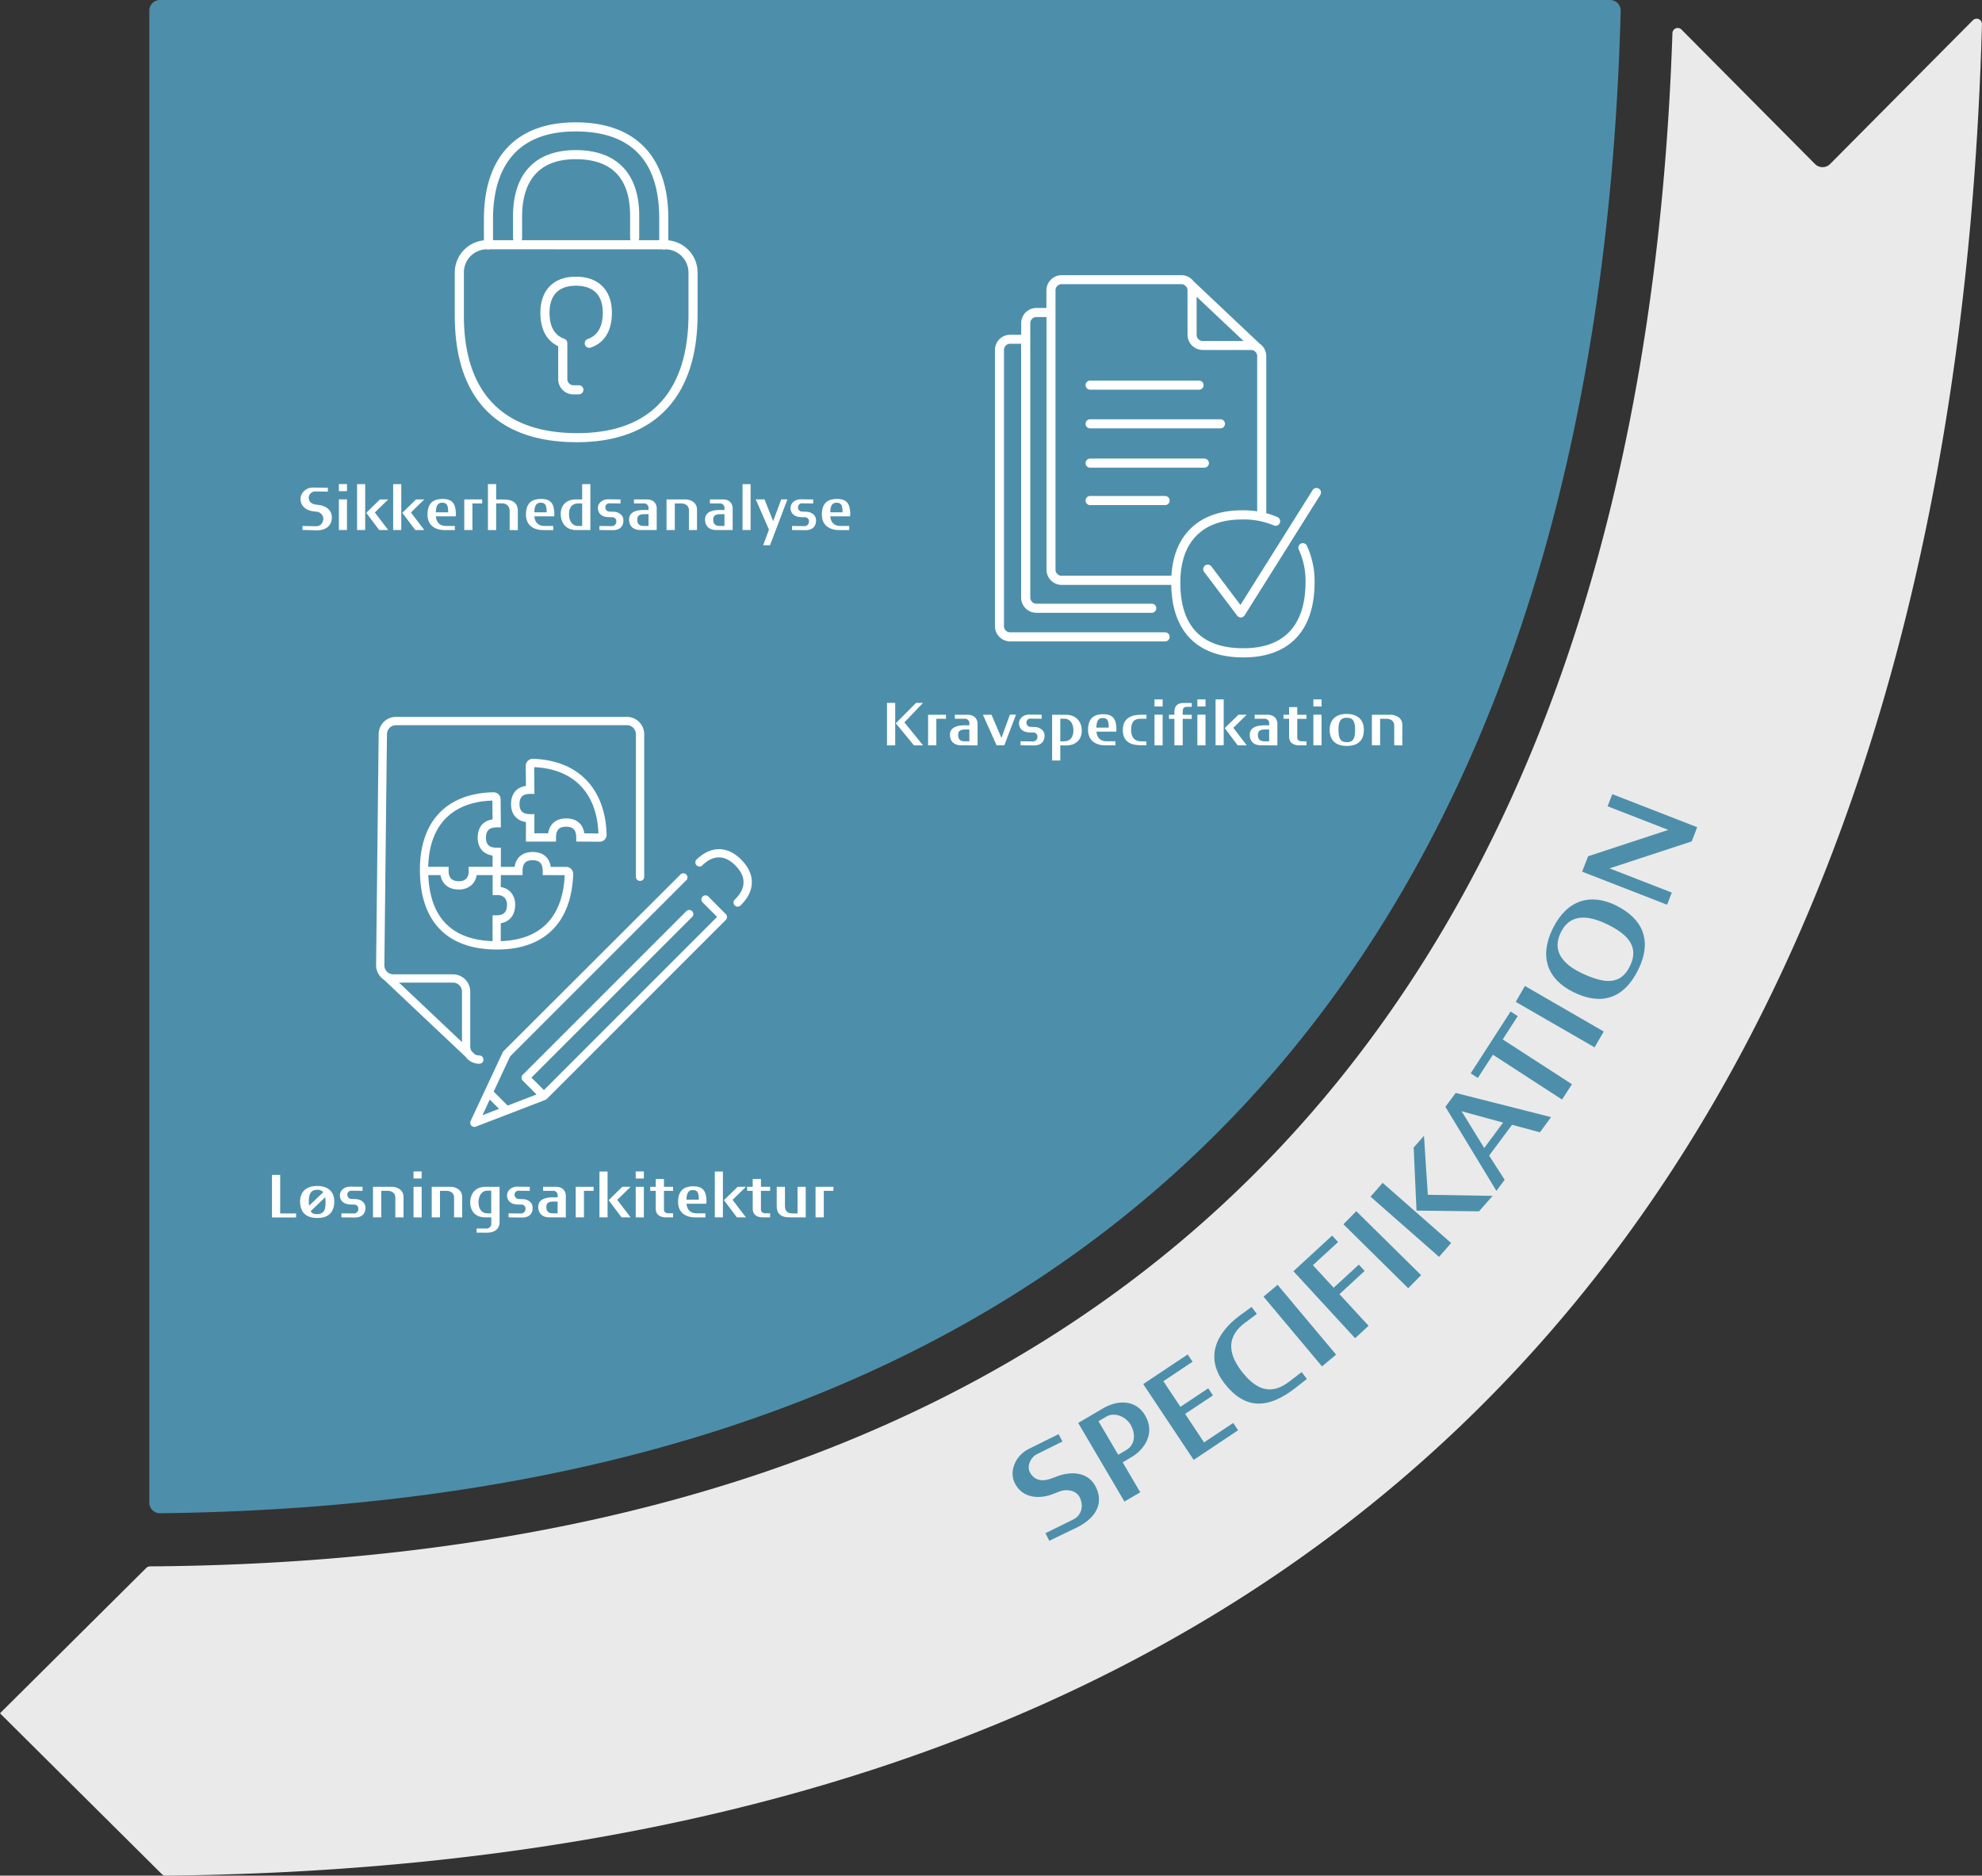 <svg xmlns="http://www.w3.org/2000/svg" viewBox="0 0 1028.85 973.52"><rect x="0" y="0" width="1028.85" height="973.52" fill="#333333" stroke="none"/><defs><style>.cls-1{fill:#4d8faa;}.cls-2{fill:#fff;}.cls-3{fill:#eaeaea;}</style></defs><g id="Layer_2" data-name="Layer 2"><g id="Layer_1-2" data-name="Layer 1"><path class="cls-1" d="M77.51,5.51v774.4a5.51,5.51,0,0,0,5.57,5.51C591.38,779.6,828.91,479.33,841.29,5.65A5.52,5.52,0,0,0,835.77,0H83A5.51,5.51,0,0,0,77.51,5.51Z"/><path class="cls-2" d="M675.31,282.13a2.35,2.35,0,0,0-1.09,3.15,39.38,39.38,0,0,1,3.48,17.18c-.07,15.55-5.73,34-32.3,34h-.23c-21.54-.09-32.46-11.54-32.46-34,0-10.68,2.87-19,8.53-24.59,5.5-5.48,13.46-8.25,23.66-8.25h.24a40,40,0,0,1,16.18,3.12,2.36,2.36,0,0,0,1.93-4.3,36.66,36.66,0,0,0-5.93-2.06V184.88a7.91,7.91,0,0,0-3.49-6.56l-34.32-32.41a8.11,8.11,0,0,0-1.94-1.8,2.46,2.46,0,0,0-.46-.28,7.9,7.9,0,0,0-3.86-1H551.1a7.92,7.92,0,0,0-7.91,7.91v9.1H538a7.91,7.91,0,0,0-7.9,7.91v6h-5.72a7.91,7.91,0,0,0-7.9,7.91V325a7.91,7.91,0,0,0,7.9,7.91H604.8a2.36,2.36,0,1,0,0-4.72H524.34a3.19,3.19,0,0,1-3.18-3.19V181.61a3.19,3.19,0,0,1,3.18-3.19h5.72V310.15a7.91,7.91,0,0,0,7.9,7.91h59.91a2.36,2.36,0,0,0,0-4.72H538a3.2,3.2,0,0,1-3.19-3.19V167.74a3.2,3.2,0,0,1,3.19-3.19h5.23V295.68a7.91,7.91,0,0,0,7.91,7.9H608c.39,24.19,13.54,37.54,37.13,37.64h.26c23.77,0,36.91-13.75,37-38.75a43.88,43.88,0,0,0-4-19.24A2.35,2.35,0,0,0,675.31,282.13ZM621.16,154l24.37,23H624.35a3.19,3.19,0,0,1-3.19-3.19ZM551.1,298.86a3.19,3.19,0,0,1-3.19-3.18v-145a3.19,3.19,0,0,1,3.19-3.19h62.15a3.16,3.16,0,0,1,1.56.42l1.13,1.07a3.19,3.19,0,0,1,.5,1.7v23.05a7.92,7.92,0,0,0,7.91,7.91h25.06a3.19,3.19,0,0,1,3.19,3.19v80.56a53.57,53.57,0,0,0-7.43-.53h-.27c-11.49,0-20.57,3.24-27,9.63-5.91,5.88-9.19,14-9.81,24.32h-57Z"/><path class="cls-2" d="M684.64,253.64a2.36,2.36,0,0,0-3.26.74L643.91,314l-15.08-20a2.36,2.36,0,0,0-3.77,2.84l17.15,22.69a2.32,2.32,0,0,0,1.88.94h.1a2.38,2.38,0,0,0,1.89-1.1l39.3-62.53A2.36,2.36,0,0,0,684.64,253.64Z"/><path class="cls-2" d="M565.88,202.26h56.54a2.36,2.36,0,1,0,0-4.72H565.88a2.36,2.36,0,0,0,0,4.72Z"/><path class="cls-2" d="M565.88,222.34h67.64a2.36,2.36,0,1,0,0-4.72H565.88a2.36,2.36,0,0,0,0,4.72Z"/><path class="cls-2" d="M565.88,242.74h59.31a2.36,2.36,0,0,0,0-4.72H565.88a2.36,2.36,0,0,0,0,4.72Z"/><path class="cls-2" d="M607.16,259.8a2.36,2.36,0,0,0-2.36-2.36H565.88a2.36,2.36,0,0,0,0,4.72H604.8A2.36,2.36,0,0,0,607.16,259.8Z"/><path class="cls-2" d="M460.44,386.87V364.82h4.25v22.05Zm14,0L465,375.4l10.52-10.58h3.61l-9.66,10.11,9.69,11.94Z"/><path class="cls-2" d="M486.05,373.06v13.78h-4.28V371h9.29v2.1Z"/><path class="cls-2" d="M498.92,386.84c-4.15,0-5.8-2.6-5.8-5.45,0-4.21,4.37-4.94,7.8-4.94h2.28v-.89a2.29,2.29,0,0,0-2.54-2.5h-5V371h6.62c4.47,0,5.17,3.27,5.17,4.6v11.28Zm4.28-8.21h-2c-2.41,0-3.83.54-3.83,2.79,0,1.81.66,3.33,3.29,3.33h2.54Z"/><path class="cls-2" d="M521.33,386.84h-4L510.24,371h4.46L519.84,383l4.4-12.08h3.17Z"/><path class="cls-2" d="M529.76,386.84v-2.09l6.31.06a2.3,2.3,0,0,0,2.47-2.37,2.08,2.08,0,0,0-2.31-2.22l-1.94-.07c-2.88-.09-5.23-1.58-5.32-4.65-.07-2.13,1.8-4.63,5.45-4.6l6.31.06v2.1l-5.8-.07a2,2,0,0,0-2.1,2,2.16,2.16,0,0,0,2,2.28l2.67.1c1.64.06,4.72,1.3,4.72,4.43s-1.81,5.14-5.61,5.11Z"/><path class="cls-2" d="M550.39,386.87v7.86h-4.24V371h7.29c5.1,0,8.11,3.62,8.11,8.21s-3,7.7-8.11,7.7Zm0-13.85v11.73h2c3.23,0,4.82-2.19,4.82-5.64s-1.62-6.09-4.82-6.09Z"/><path class="cls-2" d="M569.16,379.74c.19,2.76,1.71,5,5.2,5H579v2.12h-5.1c-4.82,0-9.1-2.15-9.1-8.08,0-6.46,3.65-8.05,7.67-8.08,5.87-.06,6.88,3.14,7.07,7.54,0,.38-.09,1.49-.09,1.49Zm0-2.09h6.37c0-3.23-.42-5-3.08-5C570,372.61,569.19,374.55,569.13,377.65Z"/><path class="cls-2" d="M592.39,386.81c-5.26,0-9.54-1.65-9.54-7.95,0-5.77,4-7.86,9.19-7.86h3.08v2.06H592c-2.66,0-4.85,1-4.85,5.8,0,3.86,1.81,5.92,5.23,5.92h2.7v2Z"/><path class="cls-2" d="M599.3,366.69V363h4.22v3.68Zm0,20.15V370.93h4.22v15.91Z"/><path class="cls-2" d="M613.94,373.09v13.75h-4.31V373.09h-2.82V371h2.82v-1.74c0-3.39,2.44-4.4,4.57-4.4h4.43v2h-2.25c-1.61,0-2.44.48-2.44,2.38V371h4.69v2.13Z"/><path class="cls-2" d="M621.55,366.69V363h4.22v3.68Zm0,20.15V370.93h4.22v15.91Z"/><path class="cls-2" d="M631,386.84V363h4.21v23.8Zm11.47,0-6.72-8.94,7.13-6.94h4.28l-6.94,6.79,6.94,9.09Z"/><path class="cls-2" d="M654.54,386.84c-4.15,0-5.8-2.6-5.8-5.45,0-4.21,4.38-4.94,7.8-4.94h2.28v-.89a2.28,2.28,0,0,0-2.53-2.5h-5V371h6.62c4.47,0,5.17,3.27,5.17,4.6v11.28Zm4.28-8.21h-2c-2.41,0-3.84.54-3.84,2.79,0,1.81.67,3.33,3.3,3.33h2.53Z"/><path class="cls-2" d="M674.29,386.84c-2.22,0-5.13-.89-5.13-4.5v-9.28h-2.89V371h2.89v-4h4.24v4h4.76v2.1H673.4v9.66c0,1.71,1.43,2,2.63,2h2.13v2.09Z"/><path class="cls-2" d="M681.77,366.69V363H686v3.68Zm0,20.15V370.93H686v15.91Z"/><path class="cls-2" d="M690.23,378.82c0-5.23,3.21-8.33,8.85-8.27s8.9,3,8.9,8.27-2.85,8.37-8.9,8.34S690.27,384,690.23,378.82Zm4.57,0c.06,4.47.89,6.37,4.31,6.4,3.17,0,4.31-1.64,4.31-6.4,0-4.31-1-6.3-4.34-6.3C696,372.49,694.74,374.32,694.8,378.79Z"/><path class="cls-2" d="M723.74,386.84V376.48c0-2.25-1.91-3.42-4-3.42h-3.33v13.78h-4.27V371h10.33s5.48.35,5.48,5.3v10.58Z"/><path class="cls-2" d="M299.4,229.52H299c-41.16-.17-62.92-22.88-62.92-65.68V141.42a16.77,16.77,0,0,1,16.75-16.75h92.52a16.78,16.78,0,0,1,16.76,16.75v22.42h0C361.89,206.21,339.64,229.52,299.4,229.52ZM252.8,129.39a12,12,0,0,0-12,12v22.42c0,39.72,20.13,60.8,58.22,61,47.94.27,58.24-33,58.37-61V141.42a12.05,12.05,0,0,0-12-12Zm106.92,34.45h0Z"/><path class="cls-2" d="M329.45,125.88a2.36,2.36,0,0,1-2.36-2.36V112c0-19.41-9.42-29.29-28-29.37-23-.16-28,15.92-28.06,29.38v11.56a2.36,2.36,0,0,1-4.72,0V112c.1-22,11.67-34.09,32.58-34.09h.23c21.08.09,32.69,12.2,32.69,34.09v11.57A2.36,2.36,0,0,1,329.45,125.88Z"/><path class="cls-2" d="M300.47,204.71h-2.82a7.89,7.89,0,0,1-7.89-7.89V179.7c-4.53-2.14-9.25-6.89-9.25-17.36,0-5.83,1.72-10.63,5-13.88s7.75-4.84,13.43-4.84h.13c11.62,0,18.56,7,18.56,18.72s-5.9,16.26-10.81,18a2.36,2.36,0,1,1-1.6-4.43c5.07-1.83,7.66-6.4,7.69-13.61,0-9.1-4.79-13.94-13.86-14h-.11c-4.39,0-7.79,1.17-10.1,3.47s-3.59,5.91-3.59,10.53c0,7.18,2.59,11.74,7.69,13.56a2.36,2.36,0,0,1,1.56,2.23v18.69a3.17,3.17,0,0,0,3.17,3.17h2.82a2.36,2.36,0,0,1,0,4.72Z"/><path class="cls-2" d="M344.56,129.45a2.36,2.36,0,0,1-2.36-2.36V113.36c0-29.83-14.49-45-43.08-45.14h-.32c-35.26,0-42.79,24.54-42.88,45.15v13.72a2.36,2.36,0,1,1-4.72,0V113.36c.15-32.16,17.05-49.86,47.61-49.86h.33c30.81.13,47.78,17.84,47.78,49.86v13.73A2.36,2.36,0,0,1,344.56,129.45Z"/><path class="cls-2" d="M157,275.05V273l7.16.13c2.16,0,3.68-1.74,3.68-4.12a3.81,3.81,0,0,0-3.55-3.42l-1.65-.19C159.43,265,156,263,156,259c0-3.42,3.17-6,6.5-5.95l7.7.12v2l-6.59-.1a3.39,3.39,0,0,0-3.36,3.24c.13,2.34,1.71,3.33,3.68,3.58l1.74.22c2.57.32,6.56,2,6.59,6.34s-3,6.88-8.08,6.81Z"/><path class="cls-2" d="M175.91,254.93v-3.68h4.21v3.68Zm0,20.16V259.18h4.21v15.91Z"/><path class="cls-2" d="M185.35,275.09v-23.8h4.22v23.8Zm11.48,0-6.72-8.94,7.13-6.94h4.28L194.58,266l6.94,9.1Z"/><path class="cls-2" d="M204.09,275.09v-23.8h4.21v23.8Zm11.47,0-6.72-8.94,7.13-6.94h4.28L213.31,266l6.94,9.1Z"/><path class="cls-2" d="M226.27,268c.19,2.75,1.71,5,5.2,5h4.63v2.13H231c-4.81,0-9.09-2.16-9.09-8.08,0-6.47,3.64-8.05,7.67-8.09,5.86-.06,6.88,3.14,7.07,7.55,0,.38-.1,1.49-.1,1.49Zm0-2.09h6.37c0-3.24-.41-5-3.07-5C227.1,260.86,226.3,262.79,226.24,265.9Z"/><path class="cls-2" d="M245.23,261.3v13.79H241V259.21h9.28v2.09Z"/><path class="cls-2" d="M264.56,275.12v-9.76c0-2.29-1.2-4.19-4.28-4.12l-2.72.06v13.82h-4.28V251.25h4.28v8h3.77c3.67,0,7.48,1,7.48,5.92v10Z"/><path class="cls-2" d="M277.4,268c.19,2.75,1.71,5,5.2,5h4.62v2.13h-5.1c-4.82,0-9.1-2.16-9.1-8.08,0-6.47,3.65-8.05,7.67-8.09,5.87-.06,6.88,3.14,7.07,7.55,0,.38-.09,1.49-.09,1.49Zm0-2.09h6.37c0-3.24-.42-5-3.08-5C278.22,260.86,277.43,262.79,277.37,265.9Z"/><path class="cls-2" d="M299,275.09c-5.1,0-7.82-3.49-7.92-8.15s2.85-7.73,7.92-7.73l3.2,0v-7.93h4.25v23.84Zm3.2-13.79h-2.09c-3.2,0-4.78,2.16-4.75,5.64S297,273,300.12,273h2.09Z"/><path class="cls-2" d="M311.15,275.09V273l6.31.07a2.31,2.31,0,0,0,2.47-2.38,2.08,2.08,0,0,0-2.31-2.22l-1.93-.06c-2.89-.1-5.23-1.59-5.33-4.66-.06-2.12,1.81-4.63,5.45-4.6l6.31.07v2.09l-5.8-.06a2,2,0,0,0-2.09,2,2.16,2.16,0,0,0,2,2.28l2.66.1c1.65.06,4.72,1.3,4.72,4.44s-1.81,5.13-5.61,5.1Z"/><path class="cls-2" d="M332.36,275.09c-4.15,0-5.8-2.6-5.8-5.46,0-4.21,4.37-4.94,7.79-4.94h2.29v-.89a2.29,2.29,0,0,0-2.54-2.5h-5v-2.09h6.63c4.47,0,5.16,3.26,5.16,4.59v11.29Zm4.28-8.21h-2c-2.41,0-3.84.54-3.84,2.79,0,1.8.67,3.32,3.3,3.32h2.54Z"/><path class="cls-2" d="M357.62,275.09V264.72c0-2.25-1.9-3.42-4-3.42H350.3v13.79H346V259.21h10.33s5.48.35,5.48,5.29v10.59Z"/><path class="cls-2" d="M371.79,275.09c-4.15,0-5.8-2.6-5.8-5.46,0-4.21,4.37-4.94,7.79-4.94h2.29v-.89a2.29,2.29,0,0,0-2.54-2.5h-5v-2.09h6.63c4.47,0,5.16,3.26,5.16,4.59v11.29Zm4.28-8.21h-2c-2.41,0-3.84.54-3.84,2.79,0,1.8.67,3.32,3.3,3.32h2.54Z"/><path class="cls-2" d="M385.45,275.09v-23.8h4.18v23.8Z"/><path class="cls-2" d="M399.71,283h-3.55l3-8.11-6.84-15.69h4.53l4.5,11.31,4.18-11.31h3.21Z"/><path class="cls-2" d="M411.15,275.09V273l6.31.07a2.31,2.31,0,0,0,2.47-2.38,2.08,2.08,0,0,0-2.31-2.22l-1.93-.06c-2.89-.1-5.23-1.59-5.33-4.66-.06-2.12,1.81-4.63,5.45-4.6l6.31.07v2.09l-5.8-.06a2,2,0,0,0-2.09,2,2.16,2.16,0,0,0,2,2.28l2.66.1c1.65.06,4.72,1.3,4.72,4.44s-1.81,5.13-5.61,5.1Z"/><path class="cls-2" d="M431,268c.2,2.75,1.72,5,5.2,5h4.63v2.13h-5.1c-4.82,0-9.1-2.16-9.1-8.08,0-6.47,3.65-8.05,7.67-8.09,5.86-.06,6.88,3.14,7.07,7.55,0,.38-.1,1.49-.1,1.49Zm0-2.09h6.37c0-3.24-.41-5-3.07-5C431.82,260.86,431,262.79,431,265.9Z"/><path class="cls-2" d="M141.19,631.89V609.83h4.25v20h8.27v2.09Z"/><path class="cls-2" d="M155.77,623.8c-.09-5.19,3.24-8.27,8.84-8.24,5.93,0,9,3.17,8.91,8.24s-2.73,8.43-8.91,8.37C158.75,632.14,155.87,629.1,155.77,623.8Zm4.66,2,7.39-7a3.72,3.72,0,0,0-3.21-1.24C160,617.47,160.15,622.35,160.43,625.8Zm.83,2.85c.63.92,1.36,1.56,3.35,1.52,4.22,0,4.41-3.35,4.38-6.49,0-.79-.1-1.59-.16-2.28Z"/><path class="cls-2" d="M177.23,631.85v-2.09l6.31.07a2.31,2.31,0,0,0,2.47-2.38,2.08,2.08,0,0,0-2.31-2.22l-1.94-.06c-2.88-.1-5.23-1.59-5.32-4.66-.07-2.13,1.8-4.63,5.45-4.6l6.31.07v2.09l-5.8-.06a2,2,0,0,0-2.1,2,2.16,2.16,0,0,0,2,2.28l2.66.1c1.65.06,4.73,1.3,4.73,4.44s-1.81,5.13-5.61,5.1Z"/><path class="cls-2" d="M205.22,631.85V621.49c0-2.25-1.91-3.42-4-3.42H197.9v13.78h-4.28V616H204s5.48.35,5.48,5.29v10.58Z"/><path class="cls-2" d="M214.66,611.7V608h4.22v3.68Zm0,20.15V616h4.22v15.9Z"/><path class="cls-2" d="M235.71,631.85V621.49c0-2.25-1.9-3.42-4-3.42h-3.32v13.78h-4.28V616h10.33s5.48.35,5.48,5.29v10.58Z"/><path class="cls-2" d="M247.4,639.78v-2.13h4.95a2.52,2.52,0,0,0,2.69-2.47v-3.33h-3c-5.73,0-7.95-3.73-7.95-7.85,0-2.7,1.3-8,8-8h7.23v18.38c0,.73,0,5.39-6.69,5.42ZM255,618h-2c-3.2,0-4.59,3.1-4.59,6,0,3.26,1.49,5.76,4.59,5.76h2Z"/><path class="cls-2" d="M264,631.85v-2.09l6.31.07a2.31,2.31,0,0,0,2.47-2.38,2.08,2.08,0,0,0-2.31-2.22l-1.94-.06c-2.88-.1-5.23-1.59-5.32-4.66-.06-2.13,1.81-4.63,5.45-4.6L275,616v2.09l-5.8-.06a2,2,0,0,0-2.09,2,2.15,2.15,0,0,0,2,2.28l2.67.1c1.64.06,4.72,1.3,4.72,4.44s-1.81,5.13-5.61,5.1Z"/><path class="cls-2" d="M285.19,631.85c-4.16,0-5.8-2.59-5.8-5.45,0-4.21,4.37-4.94,7.79-4.94h2.28v-.89a2.28,2.28,0,0,0-2.53-2.5h-5V616h6.63c4.46,0,5.16,3.26,5.16,4.59v11.28Zm4.27-8.2h-2c-2.41,0-3.84.53-3.84,2.79,0,1.8.67,3.32,3.3,3.32h2.53Z"/><path class="cls-2" d="M303.13,618.07v13.78h-4.28V616h9.28v2.09Z"/><path class="cls-2" d="M311.18,631.85v-23.8h4.21v23.8Zm11.47,0-6.72-8.93,7.13-6.94h4.28l-6.94,6.78,6.94,9.09Z"/><path class="cls-2" d="M330,611.7V608h4.22v3.68Zm0,20.15V616h4.22v15.9Z"/><path class="cls-2" d="M345.53,631.85c-2.21,0-5.13-.88-5.13-4.5v-9.28h-2.88V616h2.88v-4.06h4.25V616h4.75v2.09h-4.75v9.66c0,1.72,1.42,2,2.63,2h2.12v2.09Z"/><path class="cls-2" d="M356.37,624.76c.19,2.75,1.72,5,5.2,5h4.63v2.13h-5.1c-4.82,0-9.1-2.16-9.1-8.09,0-6.46,3.65-8,7.67-8.08,5.86-.06,6.88,3.14,7.07,7.55,0,.38-.1,1.49-.1,1.49Zm0-2.1h6.37c0-3.23-.41-5-3.07-5C357.2,617.63,356.41,619.56,356.34,622.66Z"/><path class="cls-2" d="M371.05,631.85v-23.8h4.21v23.8Zm11.47,0-6.72-8.93,7.13-6.94h4.28l-6.94,6.78,6.94,9.09Z"/><path class="cls-2" d="M395.87,631.85c-2.22,0-5.14-.88-5.14-4.5v-9.28h-2.88V616h2.88v-4.06H395V616h4.75v2.09H395v9.66c0,1.72,1.43,2,2.63,2h2.12v2.09Z"/><path class="cls-2" d="M409.91,631.85c-4.91,0-6.72-2.25-6.72-5.92V616h4.28v9.82c0,2.16.69,4,4,4H414V616h4.25v15.87Z"/><path class="cls-2" d="M427.63,618.07v13.78h-4.28V616h9.28v2.09Z"/><path class="cls-2" d="M243.89,550.65a2.23,2.23,0,0,0,.55.33,8.93,8.93,0,0,0,4.36,1.14,2.15,2.15,0,0,0,0-4.3,4.71,4.71,0,0,1-2.33-.62l-1.6-1.52a4.63,4.63,0,0,1-.76-2.55V514.71a9,9,0,0,0-9-9h-30.9a4.7,4.7,0,0,1-4.69-4.67l1.35-120a4.71,4.71,0,0,1,4.69-4.65H325.41a4.7,4.7,0,0,1,4.69,4.69v74a2.15,2.15,0,0,0,4.3,0v-74a9,9,0,0,0-9-9H205.57a9,9,0,0,0-9,8.89l-1.34,120a9,9,0,0,0,4,7.48l42.38,40A9.36,9.36,0,0,0,243.89,550.65Zm-4.08-35.94V540.9L207.11,510h28A4.7,4.7,0,0,1,239.81,514.71Z"/><path class="cls-2" d="M257.85,429.44H260l-.13-14.59a3.67,3.67,0,0,0-3.76-3.63c-24.24.51-38.14,15.14-38.14,40.15,0,13,3.25,23.1,9.66,30.15,6.77,7.45,16.89,11.25,30.07,11.31H258c24.59,0,38.63-13.88,39.54-39.1a3.6,3.6,0,0,0-1-2.66,3.71,3.71,0,0,0-2.64-1.13l-8,0c-.72-4.92-4.05-7.71-9.37-7.73h-.06c-5.21,0-8.58,2.84-9.34,7.72H260V440h-2.14c-3.88,0-5.6-1.64-5.59-5.25S254,429.44,257.85,429.44ZM260,454.2h11.26v-2.14c0-3.86,1.62-5.58,5.2-5.58h0c3.63,0,5.25,1.73,5.25,5.57v2.14l11.43.05c-1,21.75-12.46,33.55-33.2,34.25v-9.3c4.63-.8,7.44-4.24,7.47-9.37a9.52,9.52,0,0,0-2.53-7,9,9,0,0,0-4.94-2.42Zm1.9,11.69a5.32,5.32,0,0,1,1.27,3.91c0,3.54-1.76,5.27-5.32,5.27H255.7v13.42c-21.29-.77-32.5-12.29-33.37-34.29h6.33c.79,4.64,4.23,7.45,9.37,7.47a9.65,9.65,0,0,0,7-2.53,8.89,8.89,0,0,0,2.41-4.94h8.3v10.37h2.15A5.57,5.57,0,0,1,261.9,465.89Zm-6.2-21.82v5.83H243.28v2.15A5.53,5.53,0,0,1,242,456.1a5.28,5.28,0,0,1-3.86,1.27h0c-3.54,0-5.27-1.76-5.27-5.32V449.9H222.29c.51-21.53,12.29-33.7,33.3-34.37l.09,9.77c-4.91.73-7.68,4.06-7.7,9.37S250.8,443.31,255.7,444.07Z"/><path class="cls-2" d="M311.26,436.88h0a3.69,3.69,0,0,0,2.62-1.1,3.63,3.63,0,0,0,1-2.64c-.61-23.87-14.87-38.56-38.17-39.29a3.66,3.66,0,0,0-3.8,3.69l.1,10.37c-4.91.73-7.69,4.06-7.71,9.37s2.82,8.64,7.72,9.4L273,436.81h15.63v-2.14c0-3.86,1.62-5.58,5.2-5.58h.05c3.62,0,5.24,1.73,5.24,5.57v2.13Zm-17.32-12.09h-.05c-5.21,0-8.59,2.84-9.35,7.72h-7.18l.05-9.95h-2.15c-3.87,0-5.59-1.64-5.58-5.25s1.73-5.25,5.57-5.25h2.17l-.13-13.88c20.46.89,32.57,13.39,33.35,34.41l-7.32-.05C302.6,427.6,299.27,424.81,293.94,424.79Z"/><path class="cls-2" d="M367.48,465.13a2.15,2.15,0,0,0-3,3l7.77,7.77-89.9,89.9-6.49-6.49L359,476.2a2.15,2.15,0,1,0-3-3l-84.67,84.67a2.15,2.15,0,0,0,0,3l7.19,7.19-15,5.77-7.26-7.26,8.52-18.24,91.18-91.17a2.15,2.15,0,1,0-3-3L261.4,545.56a2,2,0,0,0-.43.61L244.3,581.84a2.15,2.15,0,0,0,1.94,3.06,2.07,2.07,0,0,0,.77-.15l36.07-13.87a2.19,2.19,0,0,0,.75-.48l92.94-92.94a2.15,2.15,0,0,0,0-3ZM254.24,570.71l4.81,4.81-8.6,3.31Z"/><path class="cls-2" d="M384.83,446.24c-3.61-3.64-7.51-5.49-11.61-5.49h0c-4.09,0-8.19,1.93-11.86,5.6a2.15,2.15,0,0,0,3,3c2.88-2.88,5.85-4.35,8.82-4.35h0c2.91,0,5.79,1.43,8.57,4.23,5.65,5.71,5.63,11.74-.08,17.45a2.15,2.15,0,1,0,3,3C392.1,462.4,392.13,453.61,384.83,446.24Z"/><path class="cls-3" d="M942.15,85.12,872.86,15.35a2.75,2.75,0,0,0-4.71,1.85C851.94,502.75,604.08,809.31,77.86,813a2.76,2.76,0,0,0-1.92.8L0,889.25l84,83.47a2.77,2.77,0,0,0,2,.8c631.33-6.51,926.76-376.64,942.83-961a2.76,2.76,0,0,0-4.72-2L950,85.12A5.52,5.52,0,0,1,942.15,85.12Z"/><path class="cls-1" d="M544.7,799.71l-2-3.93,14.41-7.11c4.34-2.15,5.63-7.1,3.3-11.63-2-3.78-7.07-4.25-10.45-2.89l-3.47,1.33c-6.8,2.65-15.52,2.32-19.6-5.44-3.42-6.5.45-14.69,7.12-18l15.49-7.67,2,3.81-13.25,6.59c-3.13,1.53-5.52,6.21-3.53,9.62,2.56,4.34,6.68,4.59,10.85,3.06l3.7-1.37c5.43-2,15-2.93,19.38,5.33s.8,16.18-9.44,21.29Z"/><path class="cls-1" d="M582.77,759l9.13,15.54-8.21,4.82-24-40.8,13-7.64c7.3-4.29,16.87-4.71,21.8,3.83,5.56,9.6-1.06,18-7,21.44Zm-12.54-21.34,10.24,17.41,4.11-2.41c5.45-3.21,4.54-9.54,2.24-13.31-2.67-4.27-8.37-6.52-12.48-4.11Z"/><path class="cls-1" d="M619.63,757.72l-26.19-39.34L616.52,703l2.53,3.79-15.16,10.09,8.86,13.3,14.45-9.61,2.44,3.68-14.44,9.61L625,748.65l15.15-10.09,2.53,3.79Z"/><path class="cls-1" d="M672.13,720.63c-13.59,10.45-25.71,11.52-36.68-2.86-9.74-12.75-4.71-25.43,8.08-34.94l6.15-4.48,2.75,3.63-6.11,4.54c-8.93,6.59-9.44,15-2.2,24.69,7.8,10.3,15.64,13.24,25.26,5.79l6.31-4.86,2.71,3.58Z"/><path class="cls-1" d="M686.25,709.21,655.89,673l7.3-6.13,30.37,36.22Z"/><path class="cls-1" d="M695.31,671.71l15.11,16.41-7,6.45-32-34.76,20.09-18.51,3.08,3.36-13.07,12,10.78,11.71,13.08-12,3,3.3Z"/><path class="cls-1" d="M731,668.63l-33.64-33.2,6.69-6.78,33.64,33.2Z"/><path class="cls-1" d="M747,652.34l-35.56-31.23,6.29-7.17,35.56,31.23Zm20.75-23.63-32.44-.37-1.48-32.73,5.35-6.09,2,30.61,33.63.56Z"/><path class="cls-1" d="M799.36,587.71,784.9,583.8,773,599.8l8.06,12.53-4.28,5.77-26.48-43.63,5.34-7.2,49.52,12.55ZM758.7,576.77l11.76,19.08,9.79-13.2Z"/><path class="cls-1" d="M780.05,539.49,816,562.75l-5.15,7.94-35.9-23.26-7.81,12.06-3.71-2.4L784.15,525l3.71,2.4Z"/><path class="cls-1" d="M827.74,543.61,786.82,520l4.76-8.25,40.93,23.64Z"/><path class="cls-1" d="M816.73,514.93c-13.71-6.78-17.84-18.67-10.59-33.17,7.34-14.69,19.48-18.37,32.83-11.76,13.74,6.87,19,18.2,11.29,33.59S830.57,521.78,816.73,514.93Zm4.77-9.62c11.55,5.32,19.76,6.05,24.56-3.8,4.73-9.56-.18-16.19-11.89-21.83-9.9-4.82-19.16-5.43-23.89,4.13C805.68,493,810.4,500.14,821.5,505.31Z"/><path class="cls-1" d="M878.17,436.71l-42.66,14,32.32,12.57-2.45,6.3-44.11-17.16,3.12-8L866,430.74l-31.5-12.25,2.45-6.29L881,429.35Z"/></g></g></svg>